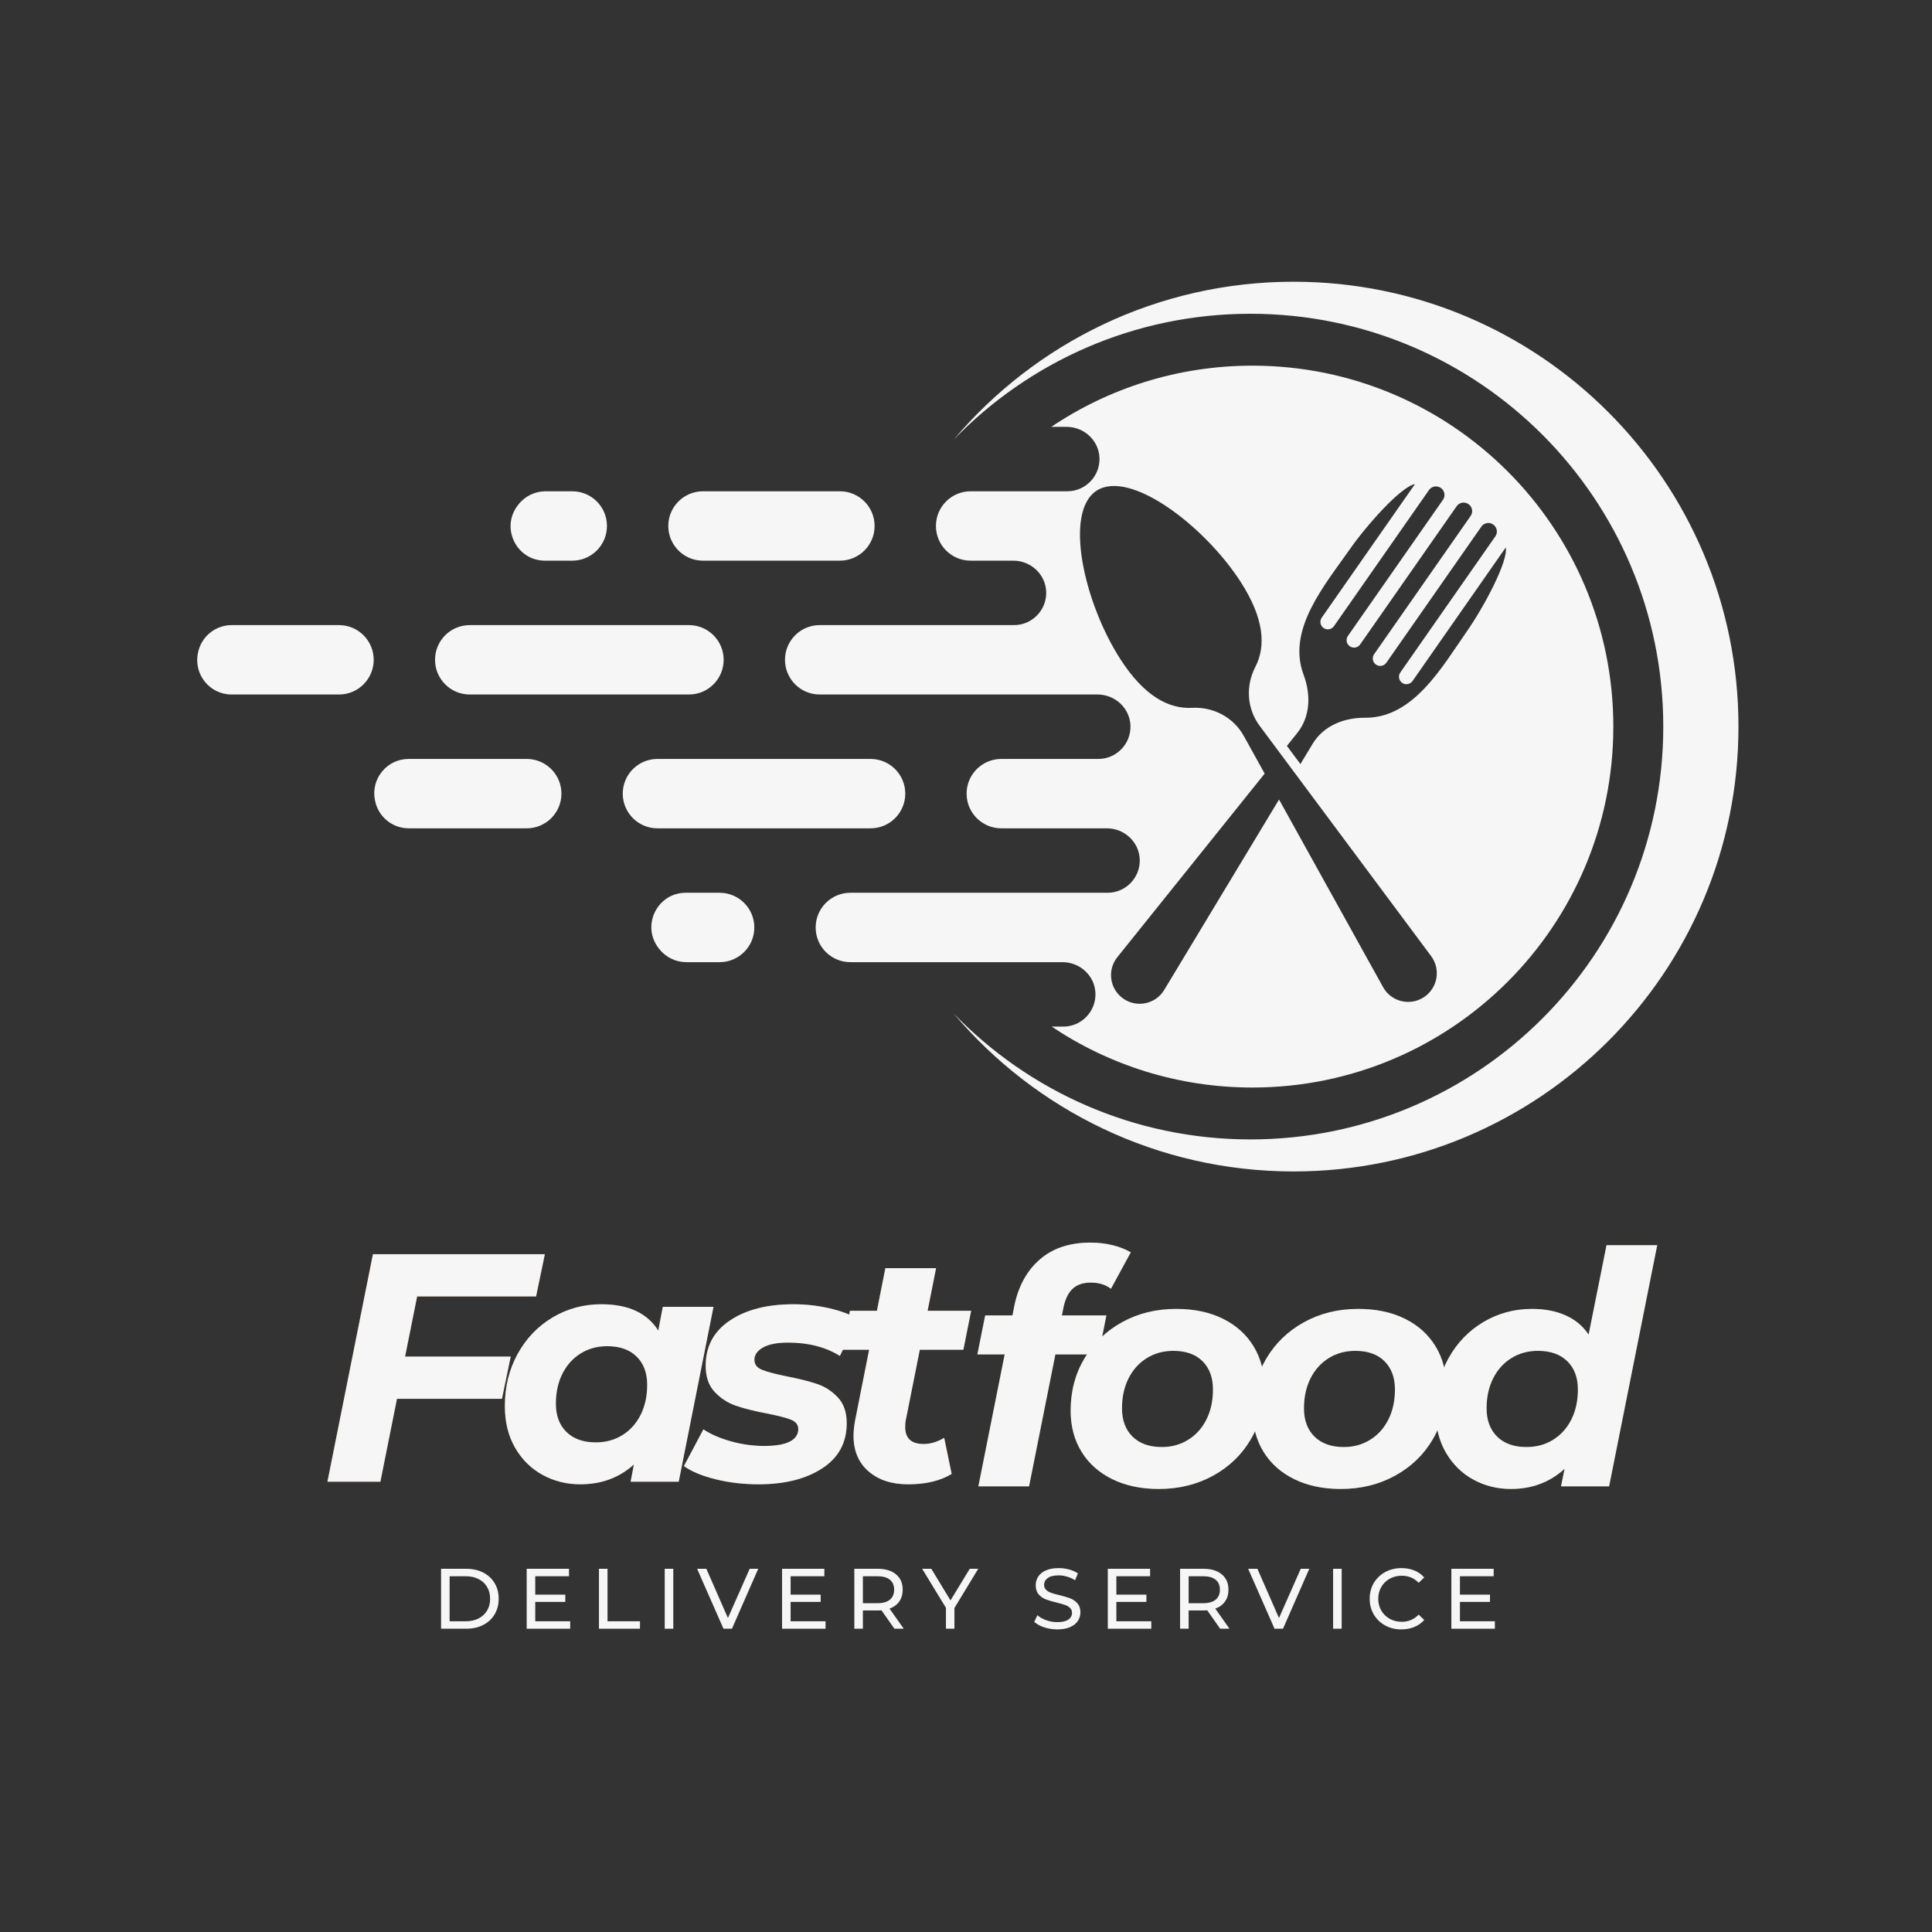 <svg xmlns="http://www.w3.org/2000/svg" xmlns:xlink="http://www.w3.org/1999/xlink" width="3000" viewBox="0 0 2250 2250" height="3000" preserveAspectRatio="xMidYMid meet"><rect x="0" y="0" width="2250" height="2250" fill="#333333" stroke="none"/><defs><g></g><clipPath id="8085267d29"><path d="M 1110 328 L 2024.602 328 L 2024.602 1364.582 L 1110 1364.582 Z M 1110 328 " clip-rule="nonzero"></path></clipPath></defs><g clip-path="url(#8085267d29)"><path fill="#f6f6f6" d="M 1506.555 328.105 C 1347.742 328.105 1205.629 399.562 1110.598 512.074 C 1198.02 421.656 1320.555 365.406 1456.266 365.406 C 1721.789 365.406 1937.043 580.66 1937.043 846.188 C 1937.043 1111.715 1721.789 1326.961 1456.266 1326.961 C 1320.555 1326.961 1198.02 1270.727 1110.598 1180.301 C 1205.629 1292.812 1347.742 1364.266 1506.555 1364.266 C 1792.68 1364.266 2024.621 1132.312 2024.621 846.188 C 2024.621 560.062 1792.68 328.105 1506.555 328.105 " fill-opacity="1" fill-rule="nonzero"></path></g><path fill="#f6f6f6" d="M 1013.871 964.664 C 1036.188 964.664 1054.273 946.578 1054.273 924.266 C 1054.273 901.949 1036.188 883.859 1013.871 883.859 L 765.668 883.859 C 743.348 883.859 725.258 901.949 725.258 924.266 C 725.258 946.578 743.348 964.664 765.668 964.664 Z M 613.422 883.859 L 475.863 883.859 C 450.441 883.859 431.543 907.246 436.715 932.137 C 436.77 932.402 436.824 932.672 436.879 932.945 C 440.766 951.445 457.125 964.664 476.031 964.664 L 613.422 964.664 C 635.738 964.664 653.832 946.578 653.832 924.266 C 653.832 901.949 635.738 883.859 613.422 883.859 Z M 1708.461 735.051 C 1679.359 776.73 1646.141 836.227 1589.996 835.871 C 1565.219 835.707 1541.426 845.109 1528.621 866.34 L 1514.473 889.816 L 1498.723 868.676 L 1510.668 853.797 C 1526.18 834.469 1526.812 808.895 1518.117 785.684 C 1498.434 733.105 1542.828 681.41 1571.93 639.734 C 1591.375 611.883 1631.523 566.66 1647.859 563.777 L 1539.289 719.289 C 1536.547 723.219 1537.508 728.633 1541.438 731.371 C 1545.371 734.117 1550.781 733.156 1553.523 729.223 L 1664.203 570.691 C 1666.781 567.004 1671.547 565.52 1675.758 567.129 L 1675.949 567.203 C 1681.902 569.504 1684.156 576.773 1680.5 582.008 L 1569.793 740.578 C 1567.051 744.508 1568.012 749.922 1571.941 752.66 C 1575.875 755.406 1581.285 754.445 1584.027 750.512 L 1696.441 589.504 C 1699.539 585.055 1705.656 583.957 1710.094 587.051 L 1710.195 587.125 L 1710.297 587.191 C 1714.73 590.285 1715.809 596.418 1712.711 600.859 L 1600.297 761.875 C 1597.559 765.797 1598.516 771.219 1602.445 773.965 C 1606.379 776.707 1611.789 775.746 1614.535 771.816 L 1725.227 613.242 C 1728.891 608 1736.477 607.609 1740.699 612.41 L 1740.824 612.562 C 1743.801 615.949 1744.051 620.941 1741.473 624.637 L 1630.801 783.164 C 1628.047 787.102 1629.02 792.508 1632.953 795.254 C 1636.887 797.992 1642.293 797.035 1645.039 793.105 L 1753.598 637.594 C 1756.516 653.93 1727.906 707.199 1708.461 735.051 Z M 1658.02 1161.473 C 1641.805 1171.957 1620.094 1166.508 1610.727 1149.617 L 1489.566 931.105 L 1355.855 1152.852 C 1345.879 1169.406 1323.996 1174.043 1308.172 1162.996 C 1292.328 1151.934 1289.152 1129.781 1301.242 1114.73 L 1472.832 900.926 L 1448.48 857.008 C 1436.473 835.344 1413.012 823 1388.27 824.328 C 1361.039 825.781 1332.48 810.609 1304.922 767.895 C 1262.531 702.223 1238.535 596.32 1277.184 571.387 C 1315.816 546.445 1402.441 611.922 1444.828 677.605 C 1472.387 720.309 1474.461 752.586 1461.91 776.793 C 1450.508 798.793 1452.098 825.254 1466.887 845.141 L 1666.691 1113.5 C 1678.223 1128.984 1674.254 1151.012 1658.02 1161.473 Z M 1458.547 425.844 C 1371.836 425.844 1291.254 452.113 1224.328 497.105 L 1242.164 497.105 C 1262.605 497.105 1279.891 513.137 1280.449 533.566 C 1281.023 554.773 1264.012 572.148 1242.938 572.148 L 1130.398 572.148 C 1108.078 572.148 1089.988 590.238 1089.988 612.551 C 1089.988 634.863 1108.078 652.953 1130.398 652.953 L 1180.105 652.953 C 1200.547 652.953 1217.832 668.98 1218.398 689.426 C 1218.98 710.625 1201.965 728 1180.891 728 L 954.605 728 C 932.289 728 914.195 746.09 914.195 768.398 C 914.195 790.727 932.289 808.82 954.605 808.82 L 1278.246 808.82 C 1298.688 808.82 1315.969 824.848 1316.535 845.277 C 1317.117 866.488 1300.102 883.859 1279.031 883.859 L 1166.113 883.859 C 1143.801 883.859 1125.703 901.949 1125.703 924.266 C 1125.703 946.578 1143.801 964.664 1166.113 964.664 L 1289.066 964.664 C 1309.508 964.664 1326.793 980.695 1327.348 1001.141 C 1327.93 1022.34 1310.91 1039.707 1289.84 1039.707 L 990.32 1039.707 C 968.004 1039.707 949.914 1057.801 949.914 1080.125 C 949.914 1102.438 968.004 1120.531 990.32 1120.531 L 1237.465 1120.531 C 1257.902 1120.531 1275.199 1136.562 1275.758 1156.992 C 1276.34 1178.199 1259.32 1195.574 1238.246 1195.574 L 1224.785 1195.574 C 1291.621 1240.371 1372.023 1266.531 1458.547 1266.531 C 1690.688 1266.531 1878.875 1078.328 1878.875 846.188 C 1878.875 614.043 1690.688 425.844 1458.547 425.844 Z M 838.074 1039.707 L 798.66 1039.707 C 765.363 1039.707 746.598 1078.039 767.062 1104.309 C 767.258 1104.562 767.461 1104.828 767.664 1105.078 C 775.273 1114.805 786.906 1120.531 799.262 1120.531 L 838.074 1120.531 C 860.391 1120.531 878.484 1102.438 878.484 1080.125 C 878.484 1057.801 860.391 1039.707 838.074 1039.707 Z M 818.699 652.953 L 978.152 652.953 C 1000.469 652.953 1018.562 634.863 1018.562 612.551 C 1018.562 590.238 1000.469 572.148 978.152 572.148 L 818.699 572.148 C 796.379 572.148 778.289 590.238 778.289 612.551 C 778.289 634.863 796.379 652.953 818.699 652.953 Z M 394.801 728 L 269.84 728 C 250.926 728 234.551 741.242 230.684 759.754 C 230.629 760.02 230.57 760.297 230.516 760.562 C 225.371 785.441 244.258 808.82 269.672 808.82 L 394.801 808.82 C 417.117 808.82 435.211 790.727 435.211 768.398 C 435.211 746.09 417.117 728 394.801 728 Z M 547.047 808.82 L 802.359 808.82 C 824.676 808.82 842.766 790.727 842.766 768.398 C 842.766 746.09 824.676 728 802.359 728 L 547.047 728 C 524.73 728 506.637 746.09 506.637 768.398 C 506.637 790.727 524.73 808.82 547.047 808.82 Z M 634.723 652.953 L 666.453 652.953 C 688.77 652.953 706.863 634.863 706.863 612.551 C 706.863 590.238 688.77 572.148 666.453 572.148 L 635.312 572.148 C 622.977 572.148 611.332 577.82 603.742 587.559 L 603.16 588.305 C 582.652 614.586 601.379 652.953 634.723 652.953 " fill-opacity="1" fill-rule="nonzero"></path><g fill="#80cc28" fill-opacity="0.4"><g transform="translate(1125, 1731.023)"><g><path d="M 145.344 -237.328 C 136.258 -237.328 129.129 -234.863 123.953 -229.938 C 118.785 -225.02 115.191 -217.266 113.172 -206.672 L 111.656 -199.094 L 163.516 -199.094 L 154.438 -153.672 L 104.094 -153.672 L 73.438 0 L 14.391 0 L 45.047 -153.672 L 13.25 -153.672 L 22.328 -199.094 L 54.125 -199.094 L 56.406 -210.828 C 61.195 -233.547 71.098 -251.398 86.109 -264.391 C 101.129 -277.391 120.75 -283.891 144.969 -283.891 C 154.051 -283.891 162.691 -282.879 170.891 -280.859 C 179.098 -278.836 186.102 -276.062 191.906 -272.531 L 168.812 -230.141 C 162.508 -234.93 154.688 -237.328 145.344 -237.328 Z M 145.344 -237.328 "></path></g></g></g><g fill="#80cc28" fill-opacity="0.4"><g transform="translate(1235.876, 1731.023)"><g><path d="M 113.562 3.031 C 93.113 3.031 75.129 -0.754 59.609 -8.328 C 44.098 -15.898 32.113 -26.562 23.656 -40.312 C 15.207 -54.062 10.984 -70.02 10.984 -88.188 C 10.984 -110.645 16.281 -130.832 26.875 -148.75 C 37.469 -166.664 52.102 -180.797 70.781 -191.141 C 89.457 -201.492 110.531 -206.672 134 -206.672 C 154.688 -206.672 172.727 -202.883 188.125 -195.312 C 203.52 -187.738 215.441 -177.078 223.891 -163.328 C 232.348 -149.578 236.578 -133.617 236.578 -115.453 C 236.578 -92.992 231.336 -72.805 220.859 -54.891 C 210.391 -36.973 195.754 -22.836 176.953 -12.484 C 158.148 -2.141 137.02 3.031 113.562 3.031 Z M 117.344 -45.797 C 128.695 -45.797 138.914 -48.633 148 -54.312 C 157.082 -59.988 164.145 -67.875 169.188 -77.969 C 174.238 -88.062 176.766 -99.672 176.766 -112.797 C 176.766 -126.672 172.727 -137.645 164.656 -145.719 C 156.582 -153.801 145.227 -157.844 130.594 -157.844 C 118.977 -157.844 108.629 -155.004 99.547 -149.328 C 90.461 -143.648 83.395 -135.766 78.344 -125.672 C 73.301 -115.578 70.781 -103.969 70.781 -90.844 C 70.781 -76.969 74.879 -65.988 83.078 -57.906 C 91.285 -49.832 102.707 -45.797 117.344 -45.797 Z M 117.344 -45.797 "></path></g></g></g><g fill="#80cc28" fill-opacity="0.4"><g transform="translate(1447.797, 1731.023)"><g><path d="M 113.562 3.031 C 93.113 3.031 75.129 -0.754 59.609 -8.328 C 44.098 -15.898 32.113 -26.562 23.656 -40.312 C 15.207 -54.062 10.984 -70.02 10.984 -88.188 C 10.984 -110.645 16.281 -130.832 26.875 -148.75 C 37.469 -166.664 52.102 -180.797 70.781 -191.141 C 89.457 -201.492 110.531 -206.672 134 -206.672 C 154.688 -206.672 172.727 -202.883 188.125 -195.312 C 203.52 -187.738 215.441 -177.078 223.891 -163.328 C 232.348 -149.578 236.578 -133.617 236.578 -115.453 C 236.578 -92.992 231.336 -72.805 220.859 -54.891 C 210.391 -36.973 195.754 -22.836 176.953 -12.484 C 158.148 -2.141 137.02 3.031 113.562 3.031 Z M 117.344 -45.797 C 128.695 -45.797 138.914 -48.633 148 -54.312 C 157.082 -59.988 164.145 -67.875 169.188 -77.969 C 174.238 -88.062 176.766 -99.672 176.766 -112.797 C 176.766 -126.672 172.727 -137.645 164.656 -145.719 C 156.582 -153.801 145.227 -157.844 130.594 -157.844 C 118.977 -157.844 108.629 -155.004 99.547 -149.328 C 90.461 -143.648 83.395 -135.766 78.344 -125.672 C 73.301 -115.578 70.781 -103.969 70.781 -90.844 C 70.781 -76.969 74.879 -65.988 83.078 -57.906 C 91.285 -49.832 102.707 -45.797 117.344 -45.797 Z M 117.344 -45.797 "></path></g></g></g><g fill="#80cc28" fill-opacity="0.4"><g transform="translate(1659.718, 1731.023)"><g><path d="M 270.266 -280.859 L 214.234 0 L 158.219 0 L 162.391 -20.438 C 145.223 -4.789 124.398 3.031 99.922 3.031 C 84.023 3.031 69.391 -0.625 56.016 -7.938 C 42.641 -15.258 31.977 -25.797 24.031 -39.547 C 16.082 -53.305 12.109 -69.52 12.109 -88.188 C 12.109 -110.645 17.094 -130.895 27.062 -148.938 C 37.031 -166.988 50.594 -181.125 67.75 -191.344 C 84.914 -201.562 103.844 -206.672 124.531 -206.672 C 139.414 -206.672 152.473 -204.145 163.703 -199.094 C 174.93 -194.051 183.828 -186.609 190.391 -176.766 L 211.219 -280.859 Z M 118.094 -45.797 C 129.707 -45.797 140.055 -48.633 149.141 -54.312 C 158.223 -59.988 165.285 -67.875 170.328 -77.969 C 175.379 -88.062 177.906 -99.672 177.906 -112.797 C 177.906 -126.672 173.801 -137.645 165.594 -145.719 C 157.395 -153.801 145.977 -157.844 131.344 -157.844 C 119.738 -157.844 109.395 -155.004 100.312 -149.328 C 91.227 -143.648 84.16 -135.766 79.109 -125.672 C 74.066 -115.578 71.547 -103.969 71.547 -90.844 C 71.547 -76.969 75.645 -65.988 83.844 -57.906 C 92.039 -49.832 103.457 -45.797 118.094 -45.797 Z M 118.094 -45.797 "></path></g></g></g><g fill="#f6f6f6" fill-opacity="1"><g transform="translate(1125, 1731.023)"><g><path d="M 145.344 -237.328 C 136.258 -237.328 129.129 -234.863 123.953 -229.938 C 118.785 -225.02 115.191 -217.266 113.172 -206.672 L 111.656 -199.094 L 163.516 -199.094 L 154.438 -153.672 L 104.094 -153.672 L 73.438 0 L 14.391 0 L 45.047 -153.672 L 13.25 -153.672 L 22.328 -199.094 L 54.125 -199.094 L 56.406 -210.828 C 61.195 -233.547 71.098 -251.398 86.109 -264.391 C 101.129 -277.391 120.75 -283.891 144.969 -283.891 C 154.051 -283.891 162.691 -282.879 170.891 -280.859 C 179.098 -278.836 186.102 -276.062 191.906 -272.531 L 168.812 -230.141 C 162.508 -234.93 154.688 -237.328 145.344 -237.328 Z M 145.344 -237.328 "></path></g></g></g><g fill="#f6f6f6" fill-opacity="1"><g transform="translate(1235.876, 1731.023)"><g><path d="M 113.562 3.031 C 93.113 3.031 75.129 -0.754 59.609 -8.328 C 44.098 -15.898 32.113 -26.562 23.656 -40.312 C 15.207 -54.062 10.984 -70.02 10.984 -88.188 C 10.984 -110.645 16.281 -130.832 26.875 -148.75 C 37.469 -166.664 52.102 -180.797 70.781 -191.141 C 89.457 -201.492 110.531 -206.672 134 -206.672 C 154.688 -206.672 172.727 -202.883 188.125 -195.312 C 203.52 -187.738 215.441 -177.078 223.891 -163.328 C 232.348 -149.578 236.578 -133.617 236.578 -115.453 C 236.578 -92.992 231.336 -72.805 220.859 -54.891 C 210.391 -36.973 195.754 -22.836 176.953 -12.484 C 158.148 -2.141 137.02 3.031 113.562 3.031 Z M 117.344 -45.797 C 128.695 -45.797 138.914 -48.633 148 -54.312 C 157.082 -59.988 164.145 -67.875 169.188 -77.969 C 174.238 -88.062 176.766 -99.672 176.766 -112.797 C 176.766 -126.672 172.727 -137.645 164.656 -145.719 C 156.582 -153.801 145.227 -157.844 130.594 -157.844 C 118.977 -157.844 108.629 -155.004 99.547 -149.328 C 90.461 -143.648 83.395 -135.766 78.344 -125.672 C 73.301 -115.578 70.781 -103.969 70.781 -90.844 C 70.781 -76.969 74.879 -65.988 83.078 -57.906 C 91.285 -49.832 102.707 -45.797 117.344 -45.797 Z M 117.344 -45.797 "></path></g></g></g><g fill="#f6f6f6" fill-opacity="1"><g transform="translate(1447.797, 1731.023)"><g><path d="M 113.562 3.031 C 93.113 3.031 75.129 -0.754 59.609 -8.328 C 44.098 -15.898 32.113 -26.562 23.656 -40.312 C 15.207 -54.062 10.984 -70.02 10.984 -88.188 C 10.984 -110.645 16.281 -130.832 26.875 -148.75 C 37.469 -166.664 52.102 -180.797 70.781 -191.141 C 89.457 -201.492 110.531 -206.672 134 -206.672 C 154.688 -206.672 172.727 -202.883 188.125 -195.312 C 203.52 -187.738 215.441 -177.078 223.891 -163.328 C 232.348 -149.578 236.578 -133.617 236.578 -115.453 C 236.578 -92.992 231.336 -72.805 220.859 -54.891 C 210.391 -36.973 195.754 -22.836 176.953 -12.484 C 158.148 -2.141 137.02 3.031 113.562 3.031 Z M 117.344 -45.797 C 128.695 -45.797 138.914 -48.633 148 -54.312 C 157.082 -59.988 164.145 -67.875 169.188 -77.969 C 174.238 -88.062 176.766 -99.672 176.766 -112.797 C 176.766 -126.672 172.727 -137.645 164.656 -145.719 C 156.582 -153.801 145.227 -157.844 130.594 -157.844 C 118.977 -157.844 108.629 -155.004 99.547 -149.328 C 90.461 -143.648 83.395 -135.766 78.344 -125.672 C 73.301 -115.578 70.781 -103.969 70.781 -90.844 C 70.781 -76.969 74.879 -65.988 83.078 -57.906 C 91.285 -49.832 102.707 -45.797 117.344 -45.797 Z M 117.344 -45.797 "></path></g></g></g><g fill="#f6f6f6" fill-opacity="1"><g transform="translate(1659.718, 1731.023)"><g><path d="M 270.266 -280.859 L 214.234 0 L 158.219 0 L 162.391 -20.438 C 145.223 -4.789 124.398 3.031 99.922 3.031 C 84.023 3.031 69.391 -0.625 56.016 -7.938 C 42.641 -15.258 31.977 -25.797 24.031 -39.547 C 16.082 -53.305 12.109 -69.52 12.109 -88.188 C 12.109 -110.645 17.094 -130.895 27.062 -148.938 C 37.031 -166.988 50.594 -181.125 67.75 -191.344 C 84.914 -201.562 103.844 -206.672 124.531 -206.672 C 139.414 -206.672 152.473 -204.145 163.703 -199.094 C 174.93 -194.051 183.828 -186.609 190.391 -176.766 L 211.219 -280.859 Z M 118.094 -45.797 C 129.707 -45.797 140.055 -48.633 149.141 -54.312 C 158.223 -59.988 165.285 -67.875 170.328 -77.969 C 175.379 -88.062 177.906 -99.672 177.906 -112.797 C 177.906 -126.672 173.801 -137.645 165.594 -145.719 C 157.395 -153.801 145.977 -157.844 131.344 -157.844 C 119.738 -157.844 109.395 -155.004 100.312 -149.328 C 91.227 -143.648 84.16 -135.766 79.109 -125.672 C 74.066 -115.578 71.547 -103.969 71.547 -90.844 C 71.547 -76.969 75.645 -65.988 83.844 -57.906 C 92.039 -49.832 103.457 -45.797 118.094 -45.797 Z M 118.094 -45.797 "></path></g></g></g><g fill="#f6f6f6" fill-opacity="1"><g transform="translate(503.181, 1896.802)"><g><path d="M 10.469 -69.797 L 39.891 -69.797 C 47.266 -69.797 53.812 -68.332 59.531 -65.406 C 65.25 -62.488 69.688 -58.383 72.844 -53.094 C 76 -47.812 77.578 -41.75 77.578 -34.906 C 77.578 -28.051 76 -21.984 72.844 -16.703 C 69.688 -11.422 65.25 -7.316 59.531 -4.391 C 53.812 -1.461 47.266 0 39.891 0 L 10.469 0 Z M 39.297 -8.672 C 44.941 -8.672 49.906 -9.766 54.188 -11.953 C 58.477 -14.148 61.785 -17.227 64.109 -21.188 C 66.441 -25.145 67.609 -29.719 67.609 -34.906 C 67.609 -40.082 66.441 -44.648 64.109 -48.609 C 61.785 -52.566 58.477 -55.641 54.188 -57.828 C 49.906 -60.023 44.941 -61.125 39.297 -61.125 L 20.438 -61.125 L 20.438 -8.672 Z M 39.297 -8.672 "></path></g></g></g><g fill="#f6f6f6" fill-opacity="1"><g transform="translate(602.907, 1896.802)"><g><path d="M 61.125 -8.672 L 61.125 0 L 10.469 0 L 10.469 -69.797 L 59.734 -69.797 L 59.734 -61.125 L 20.438 -61.125 L 20.438 -39.688 L 55.438 -39.688 L 55.438 -31.219 L 20.438 -31.219 L 20.438 -8.672 Z M 61.125 -8.672 "></path></g></g></g><g fill="#f6f6f6" fill-opacity="1"><g transform="translate(687.078, 1896.802)"><g><path d="M 10.469 -69.797 L 20.438 -69.797 L 20.438 -8.672 L 58.234 -8.672 L 58.234 0 L 10.469 0 Z M 10.469 -69.797 "></path></g></g></g><g fill="#f6f6f6" fill-opacity="1"><g transform="translate(763.671, 1896.802)"><g><path d="M 10.469 -69.797 L 20.438 -69.797 L 20.438 0 L 10.469 0 Z M 10.469 -69.797 "></path></g></g></g><g fill="#f6f6f6" fill-opacity="1"><g transform="translate(811.945, 1896.802)"><g><path d="M 71.094 -69.797 L 40.484 0 L 30.609 0 L -0.094 -69.797 L 10.672 -69.797 L 35.797 -12.469 L 61.125 -69.797 Z M 71.094 -69.797 "></path></g></g></g><g fill="#f6f6f6" fill-opacity="1"><g transform="translate(900.304, 1896.802)"><g><path d="M 61.125 -8.672 L 61.125 0 L 10.469 0 L 10.469 -69.797 L 59.734 -69.797 L 59.734 -61.125 L 20.438 -61.125 L 20.438 -39.688 L 55.438 -39.688 L 55.438 -31.219 L 20.438 -31.219 L 20.438 -8.672 Z M 61.125 -8.672 "></path></g></g></g><g fill="#f6f6f6" fill-opacity="1"><g transform="translate(984.475, 1896.802)"><g><path d="M 57.141 0 L 42.078 -21.438 C 40.223 -21.301 38.758 -21.234 37.688 -21.234 L 20.438 -21.234 L 20.438 0 L 10.469 0 L 10.469 -69.797 L 37.688 -69.797 C 46.727 -69.797 53.844 -67.633 59.031 -63.312 C 64.219 -59 66.812 -53.051 66.812 -45.469 C 66.812 -40.082 65.477 -35.492 62.812 -31.703 C 60.156 -27.922 56.367 -25.164 51.453 -23.438 L 68.016 0 Z M 37.391 -29.719 C 43.711 -29.719 48.535 -31.078 51.859 -33.797 C 55.18 -36.523 56.844 -40.414 56.844 -45.469 C 56.844 -50.52 55.18 -54.391 51.859 -57.078 C 48.535 -59.773 43.711 -61.125 37.391 -61.125 L 20.438 -61.125 L 20.438 -29.719 Z M 37.391 -29.719 "></path></g></g></g><g fill="#f6f6f6" fill-opacity="1"><g transform="translate(1074.33, 1896.802)"><g><path d="M 37.188 -24.125 L 37.188 0 L 27.328 0 L 27.328 -24.328 L -0.406 -69.797 L 10.266 -69.797 L 32.609 -33 L 55.047 -69.797 L 64.922 -69.797 Z M 37.188 -24.125 "></path></g></g></g><g fill="#f6f6f6" fill-opacity="1"><g transform="translate(1156.207, 1896.802)"><g></g></g></g><g fill="#f6f6f6" fill-opacity="1"><g transform="translate(1200.393, 1896.802)"><g><path d="M 30.812 0.797 C 25.562 0.797 20.492 -0.016 15.609 -1.641 C 10.723 -3.273 6.883 -5.391 4.094 -7.984 L 7.781 -15.75 C 10.438 -13.363 13.844 -11.422 18 -9.922 C 22.156 -8.422 26.426 -7.672 30.812 -7.672 C 36.594 -7.672 40.91 -8.648 43.766 -10.609 C 46.629 -12.578 48.062 -15.191 48.062 -18.453 C 48.062 -20.836 47.281 -22.781 45.719 -24.281 C 44.156 -25.781 42.227 -26.926 39.938 -27.719 C 37.645 -28.52 34.406 -29.422 30.219 -30.422 C 24.969 -31.68 20.727 -32.941 17.5 -34.203 C 14.281 -35.461 11.52 -37.406 9.219 -40.031 C 6.926 -42.656 5.781 -46.195 5.781 -50.656 C 5.781 -54.375 6.758 -57.727 8.719 -60.719 C 10.688 -63.719 13.664 -66.113 17.656 -67.906 C 21.645 -69.695 26.598 -70.594 32.516 -70.594 C 36.629 -70.594 40.68 -70.062 44.672 -69 C 48.66 -67.938 52.082 -66.41 54.938 -64.422 L 51.656 -56.438 C 48.727 -58.301 45.602 -59.711 42.281 -60.672 C 38.957 -61.641 35.703 -62.125 32.516 -62.125 C 26.859 -62.125 22.617 -61.094 19.797 -59.031 C 16.973 -56.969 15.562 -54.312 15.562 -51.062 C 15.562 -48.664 16.359 -46.719 17.953 -45.219 C 19.547 -43.727 21.52 -42.566 23.875 -41.734 C 26.238 -40.898 29.445 -40.02 33.5 -39.094 C 38.758 -37.82 42.984 -36.555 46.172 -35.297 C 49.359 -34.035 52.098 -32.109 54.391 -29.516 C 56.691 -26.922 57.844 -23.43 57.844 -19.047 C 57.844 -15.391 56.844 -12.047 54.844 -9.016 C 52.852 -5.992 49.828 -3.602 45.766 -1.844 C 41.711 -0.082 36.727 0.797 30.812 0.797 Z M 30.812 0.797 "></path></g></g></g><g fill="#f6f6f6" fill-opacity="1"><g transform="translate(1279.678, 1896.802)"><g><path d="M 61.125 -8.672 L 61.125 0 L 10.469 0 L 10.469 -69.797 L 59.734 -69.797 L 59.734 -61.125 L 20.438 -61.125 L 20.438 -39.688 L 55.438 -39.688 L 55.438 -31.219 L 20.438 -31.219 L 20.438 -8.672 Z M 61.125 -8.672 "></path></g></g></g><g fill="#f6f6f6" fill-opacity="1"><g transform="translate(1363.849, 1896.802)"><g><path d="M 57.141 0 L 42.078 -21.438 C 40.223 -21.301 38.758 -21.234 37.688 -21.234 L 20.438 -21.234 L 20.438 0 L 10.469 0 L 10.469 -69.797 L 37.688 -69.797 C 46.727 -69.797 53.844 -67.633 59.031 -63.312 C 64.219 -59 66.812 -53.051 66.812 -45.469 C 66.812 -40.082 65.477 -35.492 62.812 -31.703 C 60.156 -27.922 56.367 -25.164 51.453 -23.438 L 68.016 0 Z M 37.391 -29.719 C 43.711 -29.719 48.535 -31.078 51.859 -33.797 C 55.18 -36.523 56.844 -40.414 56.844 -45.469 C 56.844 -50.52 55.18 -54.391 51.859 -57.078 C 48.535 -59.773 43.711 -61.125 37.391 -61.125 L 20.438 -61.125 L 20.438 -29.719 Z M 37.391 -29.719 "></path></g></g></g><g fill="#f6f6f6" fill-opacity="1"><g transform="translate(1453.704, 1896.802)"><g><path d="M 71.094 -69.797 L 40.484 0 L 30.609 0 L -0.094 -69.797 L 10.672 -69.797 L 35.797 -12.469 L 61.125 -69.797 Z M 71.094 -69.797 "></path></g></g></g><g fill="#f6f6f6" fill-opacity="1"><g transform="translate(1542.063, 1896.802)"><g><path d="M 10.469 -69.797 L 20.438 -69.797 L 20.438 0 L 10.469 0 Z M 10.469 -69.797 "></path></g></g></g><g fill="#f6f6f6" fill-opacity="1"><g transform="translate(1590.336, 1896.802)"><g><path d="M 41.688 0.797 C 34.707 0.797 28.406 -0.742 22.781 -3.828 C 17.164 -6.922 12.758 -11.176 9.562 -16.594 C 6.375 -22.02 4.781 -28.125 4.781 -34.906 C 4.781 -41.688 6.375 -47.785 9.562 -53.203 C 12.758 -58.617 17.18 -62.867 22.828 -65.953 C 28.484 -69.047 34.801 -70.594 41.781 -70.594 C 47.227 -70.594 52.211 -69.676 56.734 -67.844 C 61.254 -66.02 65.113 -63.316 68.312 -59.734 L 61.828 -53.453 C 56.578 -58.961 50.031 -61.719 42.188 -61.719 C 37 -61.719 32.312 -60.555 28.125 -58.234 C 23.938 -55.91 20.66 -52.703 18.297 -48.609 C 15.941 -44.523 14.766 -39.957 14.766 -34.906 C 14.766 -29.852 15.941 -25.281 18.297 -21.188 C 20.66 -17.102 23.938 -13.895 28.125 -11.562 C 32.312 -9.238 37 -8.078 42.188 -8.078 C 49.957 -8.078 56.504 -10.867 61.828 -16.453 L 68.312 -10.172 C 65.113 -6.578 61.238 -3.848 56.688 -1.984 C 52.133 -0.129 47.133 0.797 41.688 0.797 Z M 41.688 0.797 "></path></g></g></g><g fill="#f6f6f6" fill-opacity="1"><g transform="translate(1679.792, 1896.802)"><g><path d="M 61.125 -8.672 L 61.125 0 L 10.469 0 L 10.469 -69.797 L 59.734 -69.797 L 59.734 -61.125 L 20.438 -61.125 L 20.438 -39.688 L 55.438 -39.688 L 55.438 -31.219 L 20.438 -31.219 L 20.438 -8.672 Z M 61.125 -8.672 "></path></g></g></g><g fill="#f68712" fill-opacity="0.4"><g transform="translate(370.336, 1725.59)"><g><path d="M 115.453 -215.75 L 101.438 -145.734 L 224.453 -145.734 L 214.234 -96.516 L 91.984 -96.516 L 72.672 0 L 10.984 0 L 63.969 -264.969 L 264.203 -264.969 L 253.984 -215.75 Z M 115.453 -215.75 "></path></g></g></g><g fill="#f68712" fill-opacity="0.4"><g transform="translate(576.581, 1725.59)"><g><path d="M 254.359 -203.641 L 213.859 0 L 157.844 0 L 161.625 -20.062 C 144.719 -4.664 123.898 3.031 99.172 3.031 C 83.273 3.031 68.641 -0.625 55.266 -7.938 C 41.891 -15.258 31.227 -25.797 23.281 -39.547 C 15.332 -53.305 11.359 -69.52 11.359 -88.188 C 11.359 -110.645 16.344 -130.895 26.312 -148.938 C 36.281 -166.988 49.844 -181.125 67 -191.344 C 84.156 -201.562 103.082 -206.672 123.781 -206.672 C 155.062 -206.672 177.141 -196.453 190.016 -176.016 L 195.312 -203.641 Z M 117.344 -45.797 C 128.945 -45.797 139.289 -48.633 148.375 -54.312 C 157.457 -59.988 164.52 -67.875 169.562 -77.969 C 174.613 -88.062 177.141 -99.672 177.141 -112.797 C 177.141 -126.672 173.039 -137.645 164.844 -145.719 C 156.645 -153.801 145.227 -157.844 130.594 -157.844 C 118.977 -157.844 108.629 -155.004 99.547 -149.328 C 90.461 -143.648 83.395 -135.766 78.344 -125.672 C 73.301 -115.578 70.781 -103.969 70.781 -90.844 C 70.781 -76.969 74.879 -65.988 83.078 -57.906 C 91.285 -49.832 102.707 -45.797 117.344 -45.797 Z M 117.344 -45.797 "></path></g></g></g><g fill="#f68712" fill-opacity="0.4"><g transform="translate(802.126, 1725.59)"><g><path d="M 81.375 3.031 C 63.719 3.031 47.004 1.078 31.234 -2.828 C 15.461 -6.742 3.16 -11.859 -5.672 -18.172 L 17.031 -60.938 C 25.863 -55.133 36.648 -50.469 49.391 -46.938 C 62.141 -43.406 74.945 -41.641 87.812 -41.641 C 101.188 -41.641 111.156 -43.344 117.719 -46.75 C 124.281 -50.156 127.562 -55.008 127.562 -61.312 C 127.562 -66.363 124.656 -70.023 118.844 -72.297 C 113.039 -74.566 103.707 -76.961 90.844 -79.484 C 76.207 -82.266 64.156 -85.297 54.688 -88.578 C 45.227 -91.859 37.031 -97.219 30.094 -104.656 C 23.156 -112.102 19.688 -122.258 19.688 -135.125 C 19.688 -157.582 29.082 -175.117 47.875 -187.734 C 66.676 -200.359 91.344 -206.672 121.875 -206.672 C 136.008 -206.672 149.766 -205.156 163.141 -202.125 C 176.516 -199.094 187.867 -194.93 197.203 -189.641 L 176.016 -146.484 C 159.359 -156.828 139.297 -162 115.828 -162 C 102.953 -162 93.172 -160.109 86.484 -156.328 C 79.797 -152.547 76.453 -147.75 76.453 -141.938 C 76.453 -136.645 79.352 -132.797 85.156 -130.391 C 90.969 -127.992 100.688 -125.41 114.312 -122.641 C 128.695 -119.859 140.492 -116.891 149.703 -113.734 C 158.91 -110.586 166.922 -105.352 173.734 -98.031 C 180.547 -90.719 183.953 -80.754 183.953 -68.141 C 183.953 -45.422 174.426 -27.879 155.375 -15.516 C 136.32 -3.148 111.656 3.031 81.375 3.031 Z M 81.375 3.031 "></path></g></g></g><g fill="#f68712" fill-opacity="0.4"><g transform="translate(967.499, 1725.59)"><g><path d="M 87.438 -71.922 C 86.938 -69.898 86.688 -67.125 86.688 -63.594 C 86.688 -50.469 93.875 -43.906 108.25 -43.906 C 116.07 -43.906 124.023 -46.301 132.109 -51.094 L 140.812 -9.078 C 127.688 -1.004 110.781 3.031 90.094 3.031 C 70.906 3.031 55.508 -2.016 43.906 -12.109 C 32.301 -22.203 26.5 -36.082 26.5 -53.75 C 26.5 -58.789 27.129 -64.723 28.391 -71.547 L 44.672 -153.672 L 13.25 -153.672 L 22.328 -199.094 L 53.75 -199.094 L 63.594 -248.688 L 122.641 -248.688 L 112.797 -199.094 L 163.516 -199.094 L 154.438 -153.672 L 103.719 -153.672 Z M 87.438 -71.922 "></path></g></g></g><g fill="#f6f6f6" fill-opacity="1"><g transform="translate(370.336, 1725.59)"><g><path d="M 115.453 -215.75 L 101.438 -145.734 L 224.453 -145.734 L 214.234 -96.516 L 91.984 -96.516 L 72.672 0 L 10.984 0 L 63.969 -264.969 L 264.203 -264.969 L 253.984 -215.75 Z M 115.453 -215.75 "></path></g></g></g><g fill="#f6f6f6" fill-opacity="1"><g transform="translate(576.581, 1725.59)"><g><path d="M 254.359 -203.641 L 213.859 0 L 157.844 0 L 161.625 -20.062 C 144.719 -4.664 123.898 3.031 99.172 3.031 C 83.273 3.031 68.641 -0.625 55.266 -7.938 C 41.891 -15.258 31.227 -25.797 23.281 -39.547 C 15.332 -53.305 11.359 -69.52 11.359 -88.188 C 11.359 -110.645 16.344 -130.895 26.312 -148.938 C 36.281 -166.988 49.844 -181.125 67 -191.344 C 84.156 -201.562 103.082 -206.672 123.781 -206.672 C 155.062 -206.672 177.141 -196.453 190.016 -176.016 L 195.312 -203.641 Z M 117.344 -45.797 C 128.945 -45.797 139.289 -48.633 148.375 -54.312 C 157.457 -59.988 164.52 -67.875 169.562 -77.969 C 174.613 -88.062 177.141 -99.672 177.141 -112.797 C 177.141 -126.672 173.039 -137.645 164.844 -145.719 C 156.645 -153.801 145.227 -157.844 130.594 -157.844 C 118.977 -157.844 108.629 -155.004 99.547 -149.328 C 90.461 -143.648 83.395 -135.766 78.344 -125.672 C 73.301 -115.578 70.781 -103.969 70.781 -90.844 C 70.781 -76.969 74.879 -65.988 83.078 -57.906 C 91.285 -49.832 102.707 -45.797 117.344 -45.797 Z M 117.344 -45.797 "></path></g></g></g><g fill="#f6f6f6" fill-opacity="1"><g transform="translate(802.126, 1725.59)"><g><path d="M 81.375 3.031 C 63.719 3.031 47.004 1.078 31.234 -2.828 C 15.461 -6.742 3.16 -11.859 -5.672 -18.172 L 17.031 -60.938 C 25.863 -55.133 36.648 -50.469 49.391 -46.938 C 62.141 -43.406 74.945 -41.641 87.812 -41.641 C 101.188 -41.641 111.156 -43.344 117.719 -46.75 C 124.281 -50.156 127.562 -55.008 127.562 -61.312 C 127.562 -66.363 124.656 -70.023 118.844 -72.297 C 113.039 -74.566 103.707 -76.961 90.844 -79.484 C 76.207 -82.266 64.156 -85.297 54.688 -88.578 C 45.227 -91.859 37.031 -97.219 30.094 -104.656 C 23.156 -112.102 19.688 -122.258 19.688 -135.125 C 19.688 -157.582 29.082 -175.117 47.875 -187.734 C 66.676 -200.359 91.344 -206.672 121.875 -206.672 C 136.008 -206.672 149.766 -205.156 163.141 -202.125 C 176.516 -199.094 187.867 -194.93 197.203 -189.641 L 176.016 -146.484 C 159.359 -156.828 139.297 -162 115.828 -162 C 102.953 -162 93.172 -160.109 86.484 -156.328 C 79.797 -152.547 76.453 -147.75 76.453 -141.938 C 76.453 -136.645 79.352 -132.797 85.156 -130.391 C 90.969 -127.992 100.688 -125.41 114.312 -122.641 C 128.695 -119.859 140.492 -116.891 149.703 -113.734 C 158.91 -110.586 166.922 -105.352 173.734 -98.031 C 180.547 -90.719 183.953 -80.754 183.953 -68.141 C 183.953 -45.422 174.426 -27.879 155.375 -15.516 C 136.32 -3.148 111.656 3.031 81.375 3.031 Z M 81.375 3.031 "></path></g></g></g><g fill="#f6f6f6" fill-opacity="1"><g transform="translate(967.499, 1725.59)"><g><path d="M 87.438 -71.922 C 86.938 -69.898 86.688 -67.125 86.688 -63.594 C 86.688 -50.469 93.875 -43.906 108.25 -43.906 C 116.07 -43.906 124.023 -46.301 132.109 -51.094 L 140.812 -9.078 C 127.688 -1.004 110.781 3.031 90.094 3.031 C 70.906 3.031 55.508 -2.016 43.906 -12.109 C 32.301 -22.203 26.5 -36.082 26.5 -53.75 C 26.5 -58.789 27.129 -64.723 28.391 -71.547 L 44.672 -153.672 L 13.25 -153.672 L 22.328 -199.094 L 53.75 -199.094 L 63.594 -248.688 L 122.641 -248.688 L 112.797 -199.094 L 163.516 -199.094 L 154.438 -153.672 L 103.719 -153.672 Z M 87.438 -71.922 "></path></g></g></g></svg>